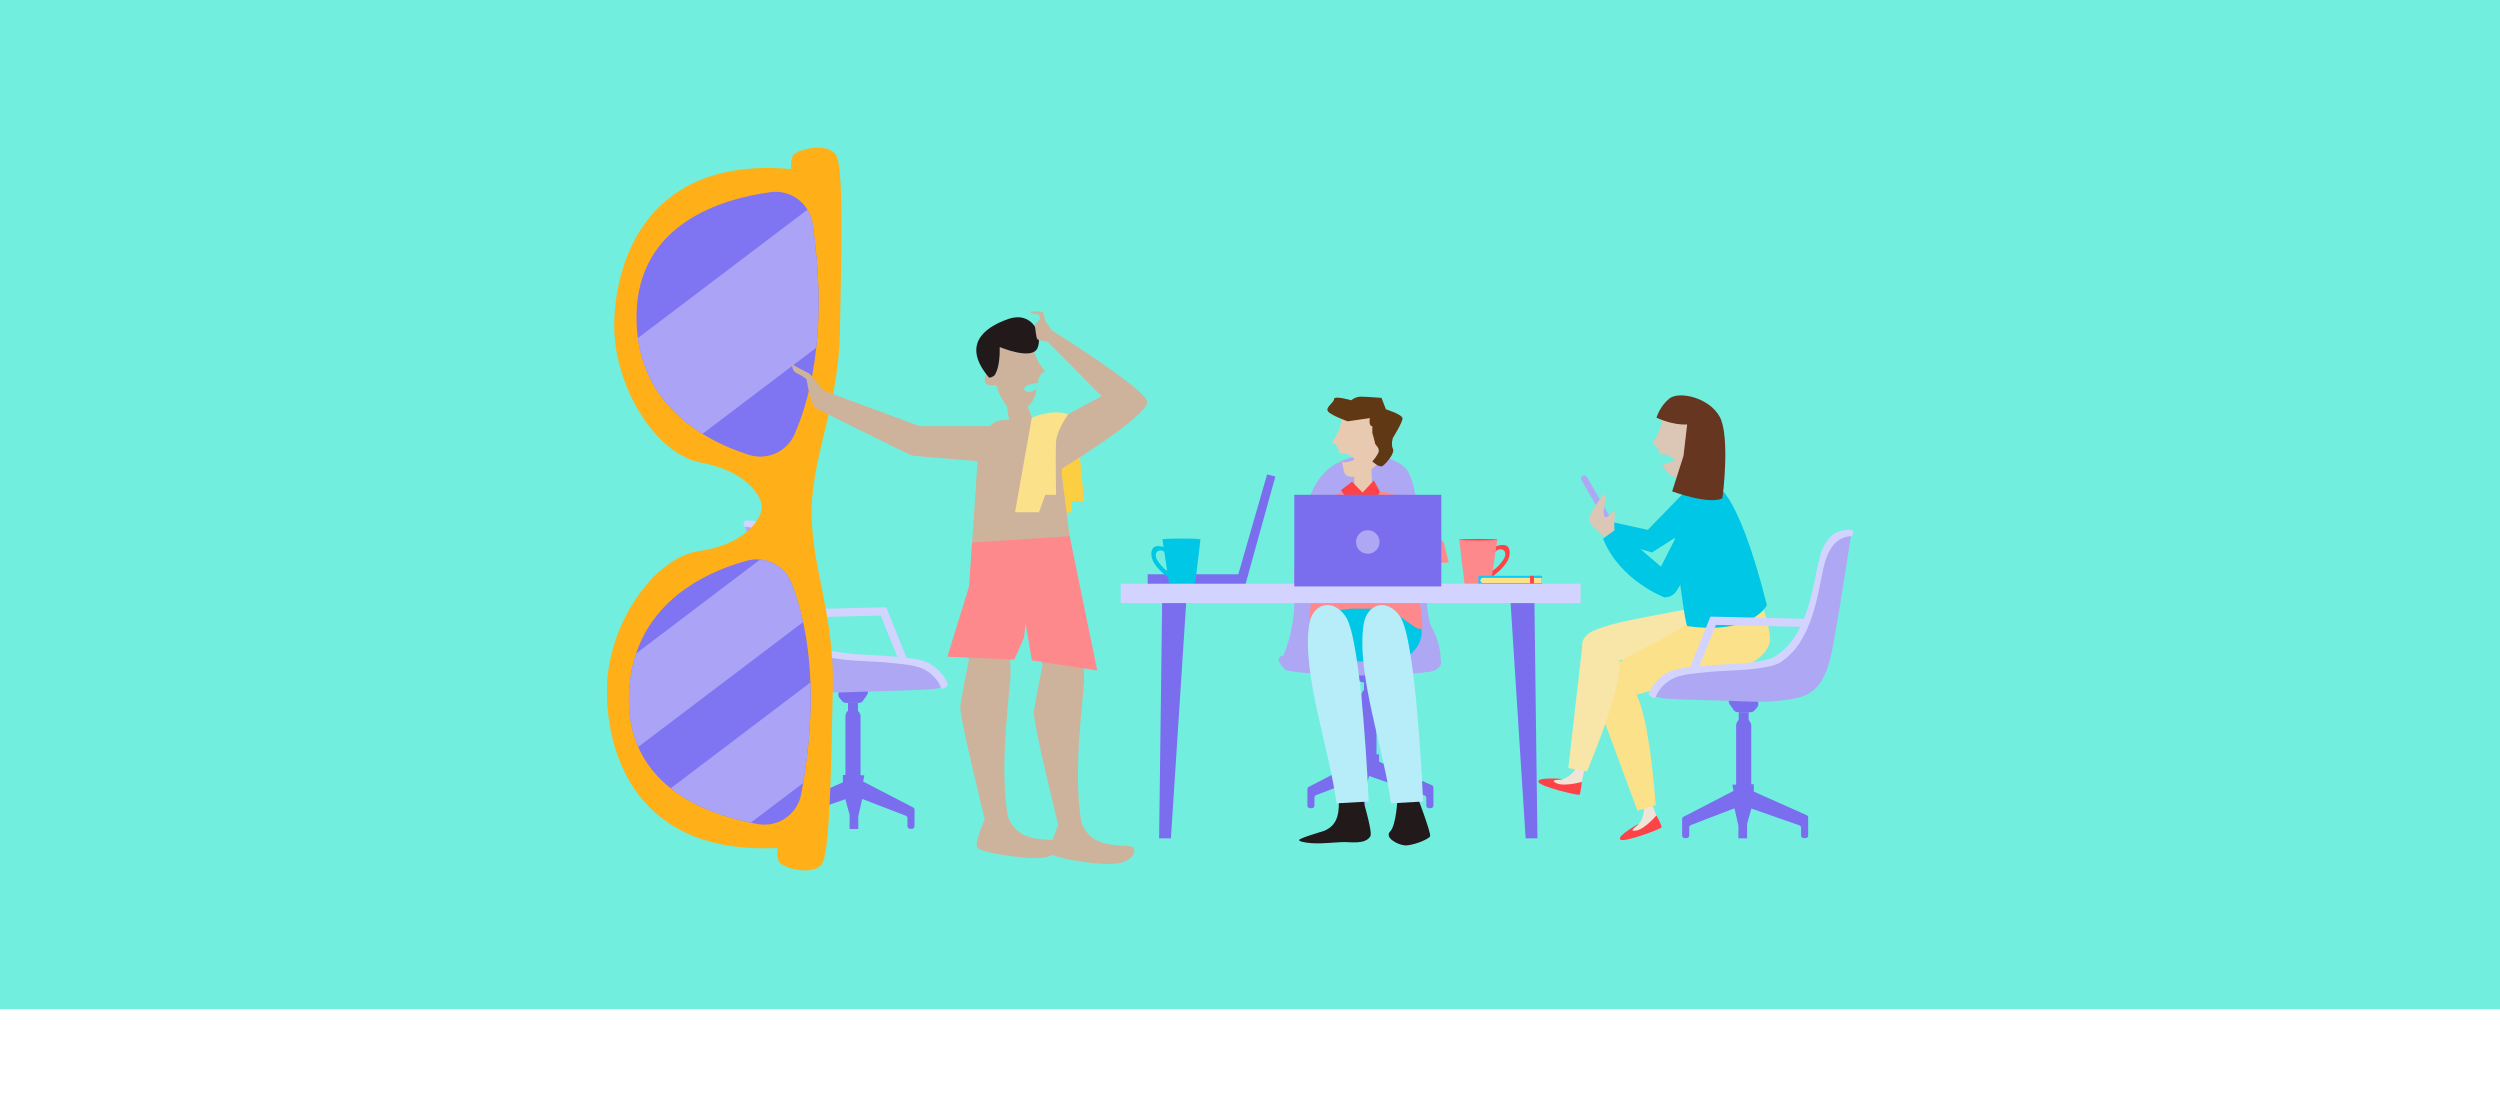 <svg xmlns="http://www.w3.org/2000/svg" xmlns:xlink="http://www.w3.org/1999/xlink" viewBox="0 0 1090 476.88"><defs><style>      .cls-1 {        fill: #dcc6b6;      }      .cls-2 {        fill: #f8e6a8;      }      .cls-3 {        fill: #663620;      }      .cls-4 {        fill: #d3d3ff;      }      .cls-5 {        fill: #603813;      }      .cls-6 {        fill: #fd898c;      }      .cls-7 {        mix-blend-mode: multiply;        opacity: .27;      }      .cls-8 {        fill: #00c7e6;      }      .cls-9 {        fill: #7f74f1;      }      .cls-10 {        fill: #e8cab0;      }      .cls-11 {        fill: #0bccfd;      }      .cls-12 {        isolation: isolate;      }      .cls-13 {        fill: #fd4348;      }      .cls-14 {        fill: #fbcf41;      }      .cls-15 {        fill: #ada7f4;      }      .cls-16 {        fill: #ffaf17;      }      .cls-17 {        fill: #7a6eee;      }      .cls-18 {        fill: #fce18b;      }      .cls-19 {        fill: #21191a;      }      .cls-20 {        fill: #aba4f6;      }      .cls-21 {        fill: #72eede;      }      .cls-22 {        fill: #f2e3d7;      }      .cls-23 {        fill: #cdb39c;      }      .cls-24 {        fill: #b6edf9;      }    </style></defs><g class="cls-12"><g id="Capa_1"><rect class="cls-21" width="1090" height="440"></rect><g><rect class="cls-17" x="594.69" y="297.45" width="4.34" height="6.32"></rect><rect class="cls-17" x="593.56" y="300.2" width="6.59" height="35.27" rx="3.05" ry="3.05"></rect><path class="cls-17" d="M595.73,330.07l-25.1,12.99c-.37.19-.61.58-.61,1v4.08h0s0,3.1,0,3.1c0,.62.51,1.13,1.13,1.13h.83c.62,0,1.13-.51,1.13-1.13v-3.51c0-.47.29-.89.72-1.05l21.99-8.46c.25-.1.53-.1.78-.01l24.52,8.59c.45.16.76.59.76,1.07v3.38c0,.62.51,1.13,1.13,1.13h.83c.62,0,1.13-.51,1.13-1.13v-7.86h0c0-.45-.26-.85-.67-1.03l-27.59-12.3c-.31-.14-.67-.13-.98.03Z"></path><path class="cls-17" d="M599.84,297.49h-5.51c-.73,0-1.42-.36-1.84-.96l-1.73-2.48c-1.12-1.6.2-3.76,2.14-3.5l8.41,1.14c1.77.24,2.56,2.35,1.39,3.69l-1.17,1.34c-.43.49-1.04.77-1.69.77Z"></path><polygon class="cls-17" points="591.91 329.07 601.26 328.87 601.26 332.67 592.6 332.67 591.91 329.07"></polygon><polygon class="cls-17" points="588.65 333.33 591.4 345.36 591.4 350.86 595.18 350.86 595.18 344.67 598.27 333.33 588.65 333.33"></polygon><path class="cls-15" d="M558.37,288.52s6.73-13.06,5.93-29.28c-.79-16.22,3.16-42.33,12.66-52.62s27.3-10.29,35.61-2.77c8.31,7.52,7.52,62.11,11.47,69.23s6.33,18.2.79,19.39c-5.54,1.19-54.6,5.54-66.46-3.96Z"></path><path class="cls-15" d="M562.73,285.75s52.22,3.56,58.55.79c6.33-3.16,10.29,3.56,3.56,5.93s-62.11,2.37-64.88-.79c-2.77-3.16-4.75-6.33,2.77-5.93Z"></path><path class="cls-15" d="M571.63,267.75s-5.14,20.57,5.74,21.96,10.88-26.11,10.88-26.11l-16.62,4.15Z"></path><path class="cls-8" d="M619.5,273.1s2.24,5.87-4.29,12c-6.83,6.42-42.59,1.58-42.59,1.58l8.51-22.29h27.89l10.48,8.7Z"></path><path class="cls-19" d="M609.28,348.53s-.53,11.34-3.16,13.98,3.16,5.8,6.33,6.07,10.55-2.64,11.08-3.96c.53-1.32-5.8-17.93-5.8-17.93l-8.44,1.85Z"></path><path class="cls-19" d="M583.69,347.74c.26,6.03-.04,11.85-6.28,14.47-.73.31-11.7,3.39-10.99,4.17.32.36.71.49,1.18.61,5.41,1.35,11.85.44,17.34.17,3.62-.18,10.39,1.27,12.57-2.61,1.08-1.92-4.16-19.23-4.33-19.19,0,0-9.49,2.37-9.49,2.37Z"></path><path class="cls-6" d="M631.65,245.25l-2.15-8.64c-3.1-3.83-6.2-7.65-9.3-11.48-1.52-1.87-3.07-3.77-5.12-5.11-1.21-.78-2.55-1.35-3.94-1.79-2.56-2.46-6.12-4-10.05-4h-12.43c-7.74,0-14.07,5.96-14.07,13.24l-3.95,45.36c3.16-3.05,11.45-7.45,19.19-7.45h12.43c7.74,0,17.94,13.99,17.94,6.71l-2.95-26.05,14.4-.79Z"></path><circle class="cls-13" cx="594.75" cy="237.62" r="1.64"></circle><polygon class="cls-10" points="598.34 215.73 590.67 215.73 590.29 204.52 597.95 204.52 598.34 215.73"></polygon><polygon class="cls-13" points="589.49 210.03 584.64 213.74 590.73 221.98 593.85 216.79 597.91 221.98 601.59 214.3 598.99 209.47 594.08 214.75 589.49 210.03"></polygon><circle class="cls-13" cx="594.75" cy="228.02" r="1.64"></circle><polygon class="cls-8" points="734.47 214.52 718.43 231.02 701.71 227.35 701.52 235.47 720.26 240.87 743.63 225.98 734.47 214.52"></polygon><g class="cls-7"><image width="115" height="99" transform="translate(665 178)"></image></g><path class="cls-22" d="M687.74,334.19c-1.34,1.95-2.91,3.95-5.1,5-2.4,1.16-5.01.69-7.58.6-.37-.01-.76-.02-1.1.12s-.63.49-.58.86c.05.37.39.61.71.8,4.39,2.58,9.86,2.71,14.81,2.95l2.55-12.18"></path><path class="cls-13" d="M681.51,339.66s-11.32-1.03-10.79,1.19,17.33,5.95,17.87,5.71,1.11-5.66,1.11-5.66c0,0-7.61,2.2-11.11.56-3.5-1.64,1.75-1.37,2.91-1.8Z"></path><path class="cls-13" d="M651.35,237.62c-.04.22.7.44.84.46.34.04.67-.12,1-.2.88-.2,1.78-.38,2.69-.26,3.25.46,2.56,5.04,1.34,7.06-2.01,3.33-4.9,5.6-8.31,7.92,0-.15.26-3.86.26-3.87-.08,1.14,1.81-.07,2.16-.31,1.27-.88,2.33-2.03,3.28-3.23.88-1.11,1.78-2.34,1.69-3.84-.08-1.31-1.2-2-2.44-1.84-.65.08-1.24.4-1.74.82-.23.19-.45.41-.67.63-.14.14-.68.54-.7.72.2-1.36.38-2.72.61-4.07Z"></path><path class="cls-6" d="M652.83,235.32l-2.79,18.73c0,.88-2.61,1.11-5.8,1.11s-5.76-.23-5.76-1.11l-2.24-18.73h16.59Z"></path><ellipse class="cls-13" cx="644.54" cy="235.32" rx="8.29" ry=".36"></ellipse><path class="cls-22" d="M716.85,351.02c-.02,2.37-.22,4.91-1.44,6.99-1.35,2.3-3.78,3.36-5.96,4.72-.32.2-.64.4-.85.72s-.25.76,0,1.04c.25.28.67.29,1.04.27,5.08-.31,9.7-3.25,13.94-5.8l-4.67-11.53"></path><path class="cls-13" d="M714.73,359.03s-9.97,5.46-8.29,7c1.67,1.55,17.7-4.72,18.02-5.22s-2.24-5.32-2.24-5.32c0,0-5.09,6.07-8.91,6.66-3.82.59.69-2.11,1.41-3.12Z"></path><path class="cls-18" d="M694.72,301.58l19.24,51.89,7.9-2.41s-3.09-48.11-11.34-51.55c-5.84-.69-15.81,2.06-15.81,2.06Z"></path><path class="cls-2" d="M764.14,266.7c4.65.98,7.27,13.52,5.88,15.69-4.81,7.48-16.06,7.34-23.85,6.93-11.31-.59-22.57-1.31-33.91-1.65-6.09-.18-12.99,1.08-18.64-2.01-6.66-3.64-3.52-8.88,2.04-11.05,9.35-3.65,19.97-5.08,29.78-7.08,14.43-2.93,24.31-3.86,38.7-.83Z"></path><path class="cls-18" d="M764.14,259.83c4.73-.4,8.24,17.71,7.53,20.19-2.46,8.54-13.27,11.64-20.86,13.48-11,2.68-22,5.23-32.95,8.15-5.88,1.57-12.13,4.76-18.43,3.43-7.43-1.58-5.93-7.5-1.22-11.17,7.91-6.18,17.67-10.6,26.5-15.33,12.98-6.95,24.79-17.52,39.44-18.75Z"></path><path class="cls-2" d="M690.08,279.9l-6.3,54.98,8.14,1.43s19-44.31,13.2-51.1c-4.9-3.26-15.03-5.31-15.03-5.31Z"></path><path class="cls-1" d="M740.82,194.73s-3.09,14.15-9.2,13.54c-3.9-.39-5.88-3.41-6.99-6.44,2.15.65,5.64-.98,5.53-1.01-1.11-2.18-4.54-3.05-6.59-2.78-.07-.32-.13-.62-.19-.89-.72-3.42-3.15-3.76-3.15-3.76,0,0,1.5-1.7,2.88-4.91,1.38-3.21,2.05-7.34,2.05-7.34l13.27.29"></path><path class="cls-10" d="M601.8,201.17s-6.67,7.31-12.78,6.7c-3.9-.39-2.89-3.43-4-6.46,2.15.65,5.64-.98,5.53-1.01-1.11-2.18-4.54-3.05-6.59-2.78-.07-.32-.13-.62-.19-.89-.72-3.42-3.15-3.76-3.15-3.76,0,0,1.5-1.7,2.88-4.91,1.38-3.21,2.05-7.34,2.05-7.34l13.27.29"></path><polygon class="cls-1" points="739.74 202.48 743.23 212.81 736.88 214.05 733.57 205.23 739.74 202.48"></polygon><path class="cls-8" d="M747.18,211.31s9.66-1.13,23.19,52.55c0,0-6.44,13.05-34.65,9.13-1.03.08-4.73-30.5-4.73-30.5,0,0-3.16-14.05,2.84-28,.12-.23,13.35-3.18,13.35-3.18Z"></path><rect class="cls-15" x="694.83" y="205.82" width="2.75" height="24.74" rx="1.27" ry="1.27" transform="translate(-15.82 377.34) rotate(-30)"></rect><path class="cls-1" d="M701.52,235.47s-8.93-6.41-8.71-8.93c.23-2.52,5.5-11,7.33-11.23.69.92-1.15,5.5-.92,8.71.23,3.21,2.29.69,4.12-1.15s-.92,9.16,1.6,10.08c-.23.23-3.44,2.52-3.44,2.52Z"></path><path class="cls-8" d="M724.16,247.05l13.65-26.71c1.85-2.91,6.04-3.57,9.35-1.46,3.31,2.11,4.5,6.17,2.65,9.09l-18.94,29.81c-1.11,1.74-3.05,2.67-5.14,2.69,0,0-19.45-7.23-26.78-25.56-.23,0,5.96-4.35,5.96-4.35l19.24,16.5Z"></path><path class="cls-3" d="M722.22,182.11s7.02,3.39,13.38,2.95l-1.59,13.72-4.95,15.45s15.89,5.96,21.88,3.04c.18-.42,3.46-27.06-1.13-35.52-4.59-8.46-17.8-11.39-22.01-7.96-4.21,3.43-5.57,8.33-5.57,8.33Z"></path><rect class="cls-17" x="758.08" y="310.51" width="4.34" height="6.32"></rect><rect class="cls-17" x="756.95" y="313.26" width="6.59" height="35.27" rx="3.05" ry="3.05"></rect><path class="cls-17" d="M759.12,343.12l-25.1,12.99c-.37.19-.61.58-.61,1v4.08h0s0,3.1,0,3.1c0,.62.51,1.13,1.13,1.13h.83c.62,0,1.13-.51,1.13-1.13v-3.51c0-.47.29-.89.72-1.05l21.99-8.46c.25-.1.53-.1.78-.01l24.52,8.59c.45.16.76.59.76,1.07v3.38c0,.62.51,1.13,1.13,1.13h.83c.62,0,1.13-.51,1.13-1.13v-7.86h0c0-.45-.26-.85-.67-1.03l-27.59-12.3c-.31-.14-.67-.13-.98.03Z"></path><path class="cls-17" d="M763.23,310.55h-5.51c-.73,0-1.42-.36-1.84-.96l-1.73-2.48c-1.12-1.6.2-3.76,2.14-3.5l8.41,1.14c1.77.24,2.56,2.35,1.39,3.69l-1.17,1.34c-.43.49-1.04.77-1.69.77Z"></path><polygon class="cls-17" points="755.3 342.12 764.65 341.93 764.65 345.73 755.99 345.73 755.3 342.12"></polygon><polygon class="cls-4" points="737.95 297.78 734.65 296.45 745.76 268.84 791.33 269.9 791.24 273.46 748.15 272.46 737.95 297.78"></polygon><path class="cls-15" d="M727.02,304.64c6.81.47,24.7.85,26.67.92,7.37.25,15.06.82,22.4-.1,11.47-1.25,19.06-2.57,22.83-22.61,3.77-20.04,8.26-50.5,8.26-50.5,0,0-6.86-1.73-11.54,8.09-4.68,9.81-7.41,38.12-17.65,44.76-10.24,6.64-21.53,3.48-35.25,5.94-6.04,1.08-12.22,1.13-17.52,4.34-3.42,2.07-7.74,8.54-.81,8.82.01.12,1,.23,2.61.35Z"></path><path class="cls-4" d="M721.91,303.73c1.6-3.8,4.78-6.87,8.51-8.33,4.12-1.61,8.88-1.8,13.25-2.28,7.6-.85,15.29-.64,22.87-1.74,3.41-.49,7.46-1,10.31-2.98,3-2.09,5.45-4.58,7.48-7.62,5.36-8.02,7.57-17.6,9.43-26.92,1.4-7.05,2.78-17.46,11-19.75l.24-.06c.77-.2,1.56-.3,2.36-.32,0,0,2.46-3.17-2.14-2.69-.79.08-1.59.12-2.36.32l-.24.06c-8.23,2.29-9.6,12.7-11,19.75-1.86,9.32-4.07,18.9-9.43,26.92-2.03,3.04-4.49,5.54-7.48,7.62-2.85,1.98-6.9,2.49-10.31,2.98-7.58,1.1-15.27.89-22.87,1.74-4.37.49-9.13.67-13.25,2.28-3.73,1.46-8.02,5.6-9.5,9.94,0,0,2.33,2.99,3.13,1.08Z"></path><polygon class="cls-17" points="755.2 347.97 757.95 360 757.95 365.5 761.73 365.5 761.73 359.31 764.82 347.97 755.2 347.97"></polygon><polygon class="cls-17" points="665.17 365.5 670.32 365.5 668.95 257.71 658.29 257.71 665.17 365.5"></polygon><polygon class="cls-17" points="552.45 206.85 539.91 250.38 500.39 250.38 500.39 254.84 543 254.84 556.06 207.76 552.45 206.85"></polygon><g><rect class="cls-11" x="644.63" y="251.06" width="27.46" height="3.98"></rect><path class="cls-18" d="M672.09,251.94h-25.52c-.62,0-1.13.51-1.13,1.13h0c0,.62.51,1.13,1.13,1.13h25.52v-2.26Z"></path><rect class="cls-11" x="669.14" y="251.06" width="3.31" height=".88" rx=".4" ry=".4"></rect><rect class="cls-11" x="669.87" y="254.2" width="2.58" height=".85" rx=".39" ry=".39"></rect><rect class="cls-13" x="667.1" y="251.06" width="1.7" height="3.98"></rect></g><g><rect class="cls-17" x="369.73" y="306.44" width="4.34" height="6.32" transform="translate(743.8 619.2) rotate(-180)"></rect><rect class="cls-17" x="368.6" y="309.19" width="6.59" height="35.27" rx="3.05" ry="3.05" transform="translate(743.8 653.65) rotate(180)"></rect><path class="cls-17" d="M373.02,339.05l25.1,12.99c.37.19.61.58.61,1v4.08s0,0,0,0v3.1c0,.62-.51,1.13-1.13,1.13h-.83c-.62,0-1.13-.51-1.13-1.13v-3.51c0-.47-.29-.89-.72-1.05l-21.99-8.46c-.25-.1-.53-.1-.78-.01l-24.52,8.59c-.45.16-.76.59-.76,1.07v3.38c0,.62-.51,1.13-1.13,1.13h-.83c-.62,0-1.13-.51-1.13-1.13v-3.1s0-4.76,0-4.76h0c0-.45.26-.85.67-1.03l27.59-12.3c.31-.14.67-.13.98.03Z"></path><path class="cls-17" d="M368.92,306.48h5.51c.73,0,1.42-.36,1.84-.96l1.73-2.48c1.12-1.6-.2-3.76-2.14-3.5l-8.41,1.14c-1.77.24-2.56,2.35-1.39,3.69l1.17,1.34c.43.49,1.04.77,1.69.77Z"></path><polygon class="cls-17" points="376.85 338.05 367.5 337.86 367.5 341.66 376.16 341.66 376.85 338.05"></polygon><polygon class="cls-4" points="394.19 293.71 384 268.39 340.9 269.39 340.82 265.83 386.38 264.77 397.5 292.38 394.19 293.71"></polygon><path class="cls-15" d="M405.12,300.57c-6.81.47-24.7.85-26.67.92-7.37.25-15.06.82-22.4-.1-11.47-1.25-19.06-2.57-22.83-22.61-3.77-20.04-8.26-50.5-8.26-50.5,0,0,6.86-1.73,11.54,8.09,4.68,9.81,7.41,38.12,17.65,44.76,10.24,6.64,21.53,3.48,35.25,5.94,6.04,1.08,12.22,1.13,17.52,4.34,3.42,2.07,7.74,8.54.81,8.82-.01.12-1,.23-2.61.35Z"></path><path class="cls-4" d="M410.24,299.66c-1.6-3.8-4.78-6.87-8.51-8.33-4.12-1.61-8.88-1.8-13.25-2.28-7.6-.85-15.29-.64-22.87-1.74-3.41-.49-7.46-1-10.31-2.98-3-2.09-5.45-4.58-7.48-7.62-5.36-8.02-7.57-17.6-9.43-26.92-1.4-7.05-2.78-17.46-11-19.75l-.24-.06c-.77-.2-1.56-.3-2.36-.32,0,0-2.46-3.17,2.14-2.69.79.08,1.59.12,2.36.32l.24.06c8.23,2.29,9.6,12.7,11,19.75,1.86,9.32,4.07,18.9,9.43,26.92,2.03,3.04,4.49,5.54,7.48,7.62s6.9,2.49,10.31,2.98c7.58,1.1,15.27.89,22.87,1.74,4.37.49,9.13.67,13.25,2.28,3.73,1.46,8.02,5.6,9.5,9.94,0,0-2.33,2.99-3.13,1.08Z"></path><polygon class="cls-17" points="376.94 343.9 374.2 355.93 374.2 361.43 370.42 361.43 370.42 355.24 367.32 343.9 376.94 343.9"></polygon></g><g><path class="cls-8" d="M508.87,238.13c.04.22-.7.44-.84.46-.34.04-.67-.12-1-.2-.88-.2-1.78-.38-2.69-.26-3.25.46-2.56,5.04-1.34,7.06,2.01,3.33,4.9,5.6,8.31,7.92,0-.15-.26-3.86-.26-3.87.08,1.14-1.81-.07-2.16-.31-1.27-.88-2.33-2.03-3.28-3.23-.88-1.11-1.78-2.34-1.69-3.84.08-1.31,1.2-2,2.44-1.84.65.08,1.24.4,1.74.82.23.19.45.41.67.63.14.14.68.54.7.72-.2-1.36-.38-2.72-.61-4.07Z"></path><path class="cls-8" d="M506.82,235.15l2.79,18.73c0,.88,2.61,1.11,5.8,1.11s5.76-.23,5.76-1.11l2.24-18.73h-16.59Z"></path><ellipse class="cls-8" cx="515.13" cy="235.15" rx="8.29" ry=".36"></ellipse></g><polygon class="cls-17" points="510.52 365.5 505.37 365.5 506.74 259.31 517.4 259.31 510.52 365.5"></polygon><rect class="cls-4" x="488.64" y="254.5" width="200.51" height="8.45"></rect><rect class="cls-17" x="564.31" y="215.73" width="64.09" height="39.96"></rect><path class="cls-24" d="M582.7,350.24c-2.77-22.55-15.27-56.7-11.87-78.13,1.4-8.8,10.03-11.69,15.84-3.36,7.18,10.29,10.07,80.71,10.07,80.71l-14.04.79Z"></path><path class="cls-24" d="M606.44,350.24c-2.77-22.55-15.27-56.7-11.87-78.13,1.4-8.8,10.03-11.69,15.84-3.36,7.18,10.29,10.07,80.71,10.07,80.71l-14.04.79Z"></path><circle class="cls-15" cx="596.35" cy="236.3" r="5.14"></circle><g><path class="cls-23" d="M450.78,273.78l3.76,16.32s-3.18,15.74-3.78,20.11c-.6,4.37,10.67,49.57,10.67,49.57,0,0-4.48,9.82-3.33,12.17,1.15,2.35,19.31,4.93,26.03,4.78s10.76-2.84,10.42-6.53c-.34-3.7-17.96,2.61-23-11.61-4.2-22.38,1.42-58.54,1.12-62.68-.3-4.14,0-26.49,0-26.49l-21.88,4.35Z"></path><path class="cls-23" d="M418.71,271.22l3.76,16.32s-3.18,15.74-3.78,20.11c-.6,4.37,10.67,49.57,10.67,49.57,0,0-4.48,9.82-3.33,12.17s19.31,4.93,26.03,4.78c6.72-.15,10.76-2.84,10.42-6.53-.34-3.7-17.96,2.61-23-11.61-4.2-22.38,1.42-58.54,1.12-62.68s0-26.49,0-26.49l-21.88,4.35Z"></path><polygon class="cls-14" points="469.75 187.95 472.66 218.43 467.28 218.43 467.28 223.36 456.74 224.25 454.6 195.8 469.75 187.95"></polygon><g><path class="cls-16" d="M339.49,375.43c-1.1-3.08-.42-5.73-.42-5.73-62.36,3.17-74.99-42.23-74.43-69.95.55-27.72,20.43-56.67,40.18-59.49,19.75-2.82,26.93-13.53,27.3-18.74s-6.91-16.22-26.53-19.83c-19.62-3.6-38.32-33.32-37.77-61.04.55-27.72,14.98-72.58,77.17-66.91,0,0-.57-2.67.65-5.71,1.22-3.03,16.61-6.54,19.29.39,2.67,6.93,2.05,38.04,1.29,76.19-.64,32.14-11.48,51.64-12.4,77.34-.11,25.72,9.94,45.64,9.3,77.78-.76,38.15-1.39,69.26-4.33,76.08-2.95,6.82-18.19,2.69-19.29-.39Z"></path><path class="cls-9" d="M326.59,198.33c-5.93-1.87-13.19-4.77-20.3-9.16-12.95-8.01-25.37-20.98-28.18-41.76-.44-3.28-.65-6.76-.57-10.45.79-39.45,36.95-50.25,58.48-53.18,6.57-.89,12.76,2.3,16.03,7.62,1.12,1.82,1.89,3.88,2.22,6.12,3.18,21.6,3.19,39.54,1.62,54.08-1.85,17.17-5.89,29.61-9.48,37.76-3.35,7.61-11.89,11.47-19.82,8.97Z"></path><path class="cls-9" d="M330.51,359.3c-1.03-.18-2.09-.38-3.18-.61-10.78-2.21-24.24-6.53-34.92-15-5.86-4.65-10.89-10.54-14.17-18.03-2.69-6.15-4.21-13.37-4.04-21.84.14-7.07,1.27-13.35,3.14-18.91h0c8.62-25.72,32.97-36.26,48.32-40.44,1.92-.52,3.85-.68,5.73-.51,5.99.54,11.4,4.37,13.71,10.27,1.74,4.42,3.55,10.05,5.05,16.96,1.59,7.33,2.81,16.09,3.19,26.35.46,12.39-.32,26.97-3.18,43.85-.27,1.62-.56,3.26-.87,4.92-1.64,8.73-10.04,14.54-18.78,12.99Z"></path><path class="cls-20" d="M327.33,358.7c-10.78-2.21-24.24-6.53-34.92-15l60.93-46.15c.46,12.39-.32,26.97-3.18,43.85l-22.84,17.3Z"></path><path class="cls-20" d="M278.25,325.67c-2.69-6.15-4.21-13.37-4.04-21.84.14-7.07,1.27-13.35,3.14-18.91h0s54.05-40.95,54.05-40.95c5.99.54,11.4,4.37,13.71,10.27,1.74,4.42,3.55,10.05,5.05,16.96l-71.91,54.48Z"></path><path class="cls-20" d="M306.29,189.17c-12.95-8.01-25.37-20.98-28.18-41.76l73.94-56.01c1.12,1.82,1.89,3.88,2.22,6.12,3.18,21.6,3.19,39.54,1.62,54.08l-49.6,37.57Z"></path></g><path class="cls-23" d="M457.11,258.24c6.02.18,11.03-4.07,11.19-9.49l-5.36-41.65c.37-12.58-2.21-24.65-13.08-24.97l-9.86.94c-4.7.35-10.83-1.61-13.83,18.68l-3.59,53.79c-.16,5.42,9.16,6.08,15.18,6.26l19.35-3.55Z"></path><g><path class="cls-23" d="M455.75,161.97s-2.64.55-3.16,4.33c-.04.2-.06.43-.1.66,0,0-7.65.81-5.69,3.21,1.31,1.61,3.78.35,5.26-.67-.56,2.76-1.62,5.96-3.99,7.89-.98.82-2.18,1.41-3.68,1.66-2.18.37-4.02-.73-5.5-2.35-3.01-3.31-4.54-8.81-4.54-8.81,0,0-4.93.91-5-1.98-.05-1.49.26-2.28.72-2.7.81-.74,2.12-.27,2.83-.53,1.11-.38,1.89-11.19,1.89-11.19l1.09-.19,13.6-2.35s.48,2.05,1.33,4.44c.41,1.12.9,2.33,1.46,3.43,1.73,3.4,3.5,5.14,3.5,5.14Z"></path><path class="cls-23" d="M438.8,176.17l1.42,8.18s10.42.23,9.64-2.22c-1.38-4.31-3.07-7.44-3.07-7.44l-8,1.48Z"></path><path class="cls-19" d="M433.44,163.82s2.67-2.68,2.44-12.5c.07-.01,14.1,6,16.48.4,2.38-5.59-2.05-16.4-12.89-12.59-10.84,3.81-20.11,11.49-8.3,25.44.69.35,2.27-.75,2.27-.75Z"></path></g><polygon class="cls-6" points="423.84 236.58 466.37 233.77 478.4 292.31 449.9 287.94 447.14 271.74 446.47 278 442.23 287.58 413.06 286.32 422.57 255.53 423.84 236.58"></polygon><path class="cls-23" d="M452.98,187.5l27.3-14.79-23.54-23.76,2.03-4.81s38.99,24.44,41.34,30.54-42.01,32.65-42.01,32.65l-5.11-19.83Z"></path><path class="cls-23" d="M435.58,185.82h-34.62l-41.8-15.46-3.24,7.73s40.33,20.17,41.68,20.5,35.29,3.02,35.29,3.02l2.69-15.8Z"></path><path class="cls-23" d="M460.45,148.24l-1.68-4.09s-2.91-3.75-3.02-4.43-1.07-3.7-1.07-3.7c0,0-5.6-.62-5.6,0s3.91,1.12,3.91,1.12l.58,1.79-2.35,2.69s.47,5.88,1.12,6.33,4.41,1,4.41,1l3.71-.72Z"></path><path class="cls-23" d="M359.16,170.36l-6.15-7.39-7.62-4.03s-.22,2.8,2.02,3.81,4.26,2.58,4.26,2.58c0,0,1.66,11.47,4.26,12.77l3.24-7.73Z"></path><path class="cls-18" d="M465.74,180.6s-4.95,6.91-5.29,11.84c-.34,4.93,0,23.3,0,23.3h-4.7l-2.76,7.62h-10.44l7.31-41.23s8.5-3.96,15.88-1.53Z"></path></g><path class="cls-5" d="M598.34,185.88v2.88s1.2,4.19,1.2,4.63,1.82,1.75,1.61,3.32c-.21,1.57-2.81,4.45-2.81,4.45,0,0,3.12,3.06,4.6,1.92s5.33-5.5,4.37-7.42c-.96-1.92,0-4.76,0-4.76,0,0,4.28-6.86,4.19-8.52s-7.25-3.93-7.25-3.93l-1.92-4.98s-6.75-.52-9.09-.52-4.09,1.57-4.09,1.57c0,0-7.42-2.18-7.51-.52s-3.76,3.49-2.71,5.24c1.05,1.75,8.65,4.45,8.65,4.45l9.69-1.4s-.73,3.32,1.07,3.58Z"></path></g></g></g></svg>